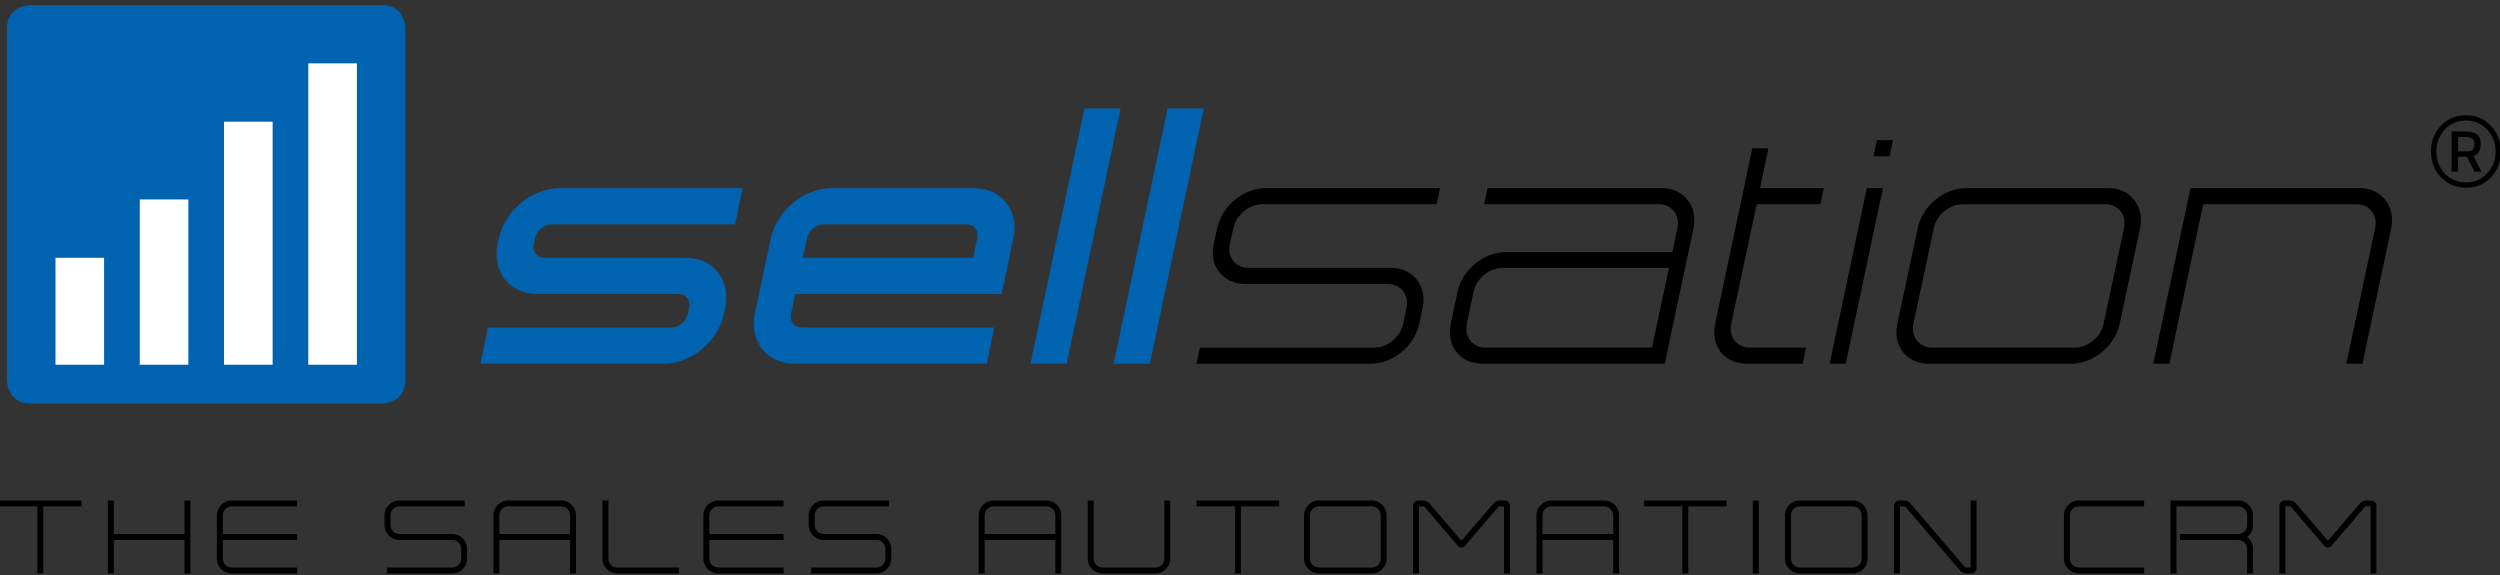 <svg xmlns="http://www.w3.org/2000/svg" width="500" height="115"><rect width="100%" height="100%" fill="#333333" stroke="none"/><path d="M274.201 72.744c4.357 0 8.712-3.552 9.65-7.976l.671-3.217c.938-4.356-1.945-7.976-6.301-7.976H249.7c-2.614 0-4.29-2.144-3.753-4.757l.737-3.217c.536-2.614 3.15-4.758 5.765-4.758h34.888l.669-3.217h-34.888c-4.423 0-8.78 3.618-9.651 7.975l-.737 3.217c-.938 4.422 1.876 7.975 6.299 7.975h28.522c2.613 0 4.288 2.145 3.753 4.759l-.67 3.217c-.535 2.613-3.15 4.758-5.764 4.758h-34.888l-.67 3.218h34.889zM349.996 69.526c-2.612 0-4.29-2.145-3.753-4.758l5.093-23.926h12.744l.67-3.217h-12.743l1.676-7.976h-3.215l-7.441 35.118c-.938 4.423 1.876 7.976 6.301 7.976h11.198l.672-3.218h-11.202zM365.928 72.744h3.216l7.44-35.119h-3.218zM375.377 28.042l-.671 3.217h3.216l.671-3.217zM424.807 45.601l-4.088 19.167c-.535 2.613-3.151 4.758-5.764 4.758h-28.521c-2.614 0-4.29-2.145-3.753-4.758l4.088-19.167c.538-2.614 3.15-4.758 5.765-4.758h28.521c2.611-.001 4.288 2.144 3.752 4.758m-3.083-7.976H393.2c-4.423 0-8.778 3.618-9.647 7.975l-4.088 19.167c-.94 4.423 1.874 7.976 6.298 7.976h28.521c4.359 0 8.713-3.552 9.651-7.976l4.091-19.167c.869-4.356-1.948-7.975-6.302-7.975M471.952 37.625h-33.857l-7.439 35.118h3.215l6.77-31.901h30.642c2.614 0 4.291 2.145 3.754 4.758l-5.766 27.143h3.219l5.765-27.143c.867-4.356-1.947-7.975-6.303-7.975"/><path fill="#0063AF" d="M96.1 72.744h36.634c5.497 0 10.924-4.49 12.063-9.986l.268-1.206c1.139-5.496-2.345-9.986-7.842-9.986h-28.257c-1.542 0-2.546-1.207-2.213-2.748l.269-1.207c.335-1.542 1.81-2.748 3.351-2.748h36.637l1.541-7.237h-36.637c-5.494 0-10.923 4.49-12.129 9.985l-.269 1.207c-1.141 5.496 2.412 9.985 7.907 9.985h28.259c1.54 0 2.479 1.273 2.144 2.748l-.267 1.206c-.336 1.542-1.811 2.748-3.351 2.748H97.573L96.1 72.744zM213.339 72.744l10.791-51.07h-7.238l-10.79 51.07zM229.971 72.744l10.791-51.07h-7.238l-10.791 51.07zM195.434 47.61l-.804 3.955h-34.053l.839-3.955c.336-1.542 1.81-2.748 3.351-2.748h28.522c1.541.001 2.479 1.207 2.145 2.748m-.604-9.985h-28.521c-5.496 0-10.925 4.489-12.132 9.985l-3.216 15.147c-1.139 5.496 2.413 9.985 7.908 9.985h38.508l1.475-7.239h-38.508c-1.542 0-2.48-1.205-2.144-2.747l.839-3.955h41.286l2.346-11.192c1.207-5.494-2.346-9.984-7.841-9.984"/><path d="M333.794 53.575l-3.396 15.95h-33.279c-2.614 0-4.29-2.145-3.754-4.758l1.341-6.366c.535-2.68 3.15-4.826 5.764-4.826h33.324zm-1.385-15.95H297.52l-.67 3.217h34.889c2.613 0 4.288 2.143 3.753 4.757l-1.025 4.826h-33.326c-4.425 0-8.714 3.552-9.65 7.976l-1.341 6.366c-.939 4.424 1.876 7.976 6.299 7.976h36.497l5.764-27.144c.87-4.356-1.945-7.974-6.301-7.974"/><path fill="#0063AF" d="M6.124 1S1.375 1 1.375 5.75v70.226s0 4.75 4.749 4.75h70.227s4.75 0 4.75-4.75V5.75s0-4.75-4.75-4.75H6.124z"/><path fill="#FFF" d="M61.654 12.667h9.724v60.28h-9.724zM44.803 24.334h9.723v48.612h-9.723zM27.95 39.89h9.722v33.057H27.95zM11.097 51.558h9.723v21.389h-9.723z"/><g><path d="M493.033 27.398c.627 0 1.089.106 1.396.322.302.213.454.58.454 1.099 0 .518-.117.889-.349 1.113-.231.223-.607.335-1.125.335h-1.796v-2.869h1.42zm.348 3.967l1.529 2.976h1.368l-1.583-3.136c.964-.34 1.449-1.145 1.449-2.413 0-.912-.254-1.555-.752-1.93-.502-.375-1.26-.563-2.278-.563h-2.788v8.042h1.287v-2.976h1.768zm-.201-7.264c1.689 0 3.101.603 4.238 1.809 1.133 1.206 1.701 2.672 1.701 4.396 0 1.725-.568 3.187-1.701 4.384-1.138 1.198-2.549 1.795-4.238 1.795-1.687 0-3.097-.603-4.221-1.81-1.126-1.207-1.688-2.667-1.688-4.383 0-1.715.562-3.177 1.688-4.383 1.124-1.206 2.534-1.808 4.221-1.808m5.014 11.352c1.314-1.384 1.971-3.096 1.971-5.133 0-2.038-.662-3.758-1.984-5.161-1.324-1.404-2.989-2.105-5.001-2.105-2.009 0-3.677.697-4.998 2.091s-1.983 3.106-1.983 5.134.664 3.744 1.998 5.146c1.328 1.403 3.002 2.104 5.011 2.104 2.01.002 3.673-.691 4.986-2.076M474.22 114.585h.945v-13.424a.943.943 0 0 0-.945-.947h-.965c-.402 0-.886.222-1.147.523l-6.399 7.447a.152.152 0 0 1-.242 0l-6.38-7.447c-.281-.302-.766-.523-1.166-.523h-.949a.95.95 0 0 0-.965.947v13.424h.965v-13.424h.949c.119 0 .34.099.422.2l6.619 7.729a.8.8 0 0 0 1.249 0l6.622-7.729a.693.693 0 0 1 .423-.2h.965v13.424zm-23.722-9.58v-1.912c0-1.59-1.289-2.879-2.858-2.879h-13.426v14.371h.968v-13.424h12.458c1.047 0 1.913.864 1.913 1.932v1.912a1.924 1.924 0 0 1-1.913 1.911h-11.512v.967h11.512c1.047 0 1.913.846 1.913 1.911v4.791h.945v-4.791a2.853 2.853 0 0 0-1.289-2.395 2.85 2.85 0 0 0 1.289-2.394m-21.781 9.58v-.966h-12.94a1.899 1.899 0 0 1-1.912-1.912v-8.614c0-1.067.845-1.932 1.912-1.932h12.94v-.947h-12.94a2.876 2.876 0 0 0-2.876 2.879v8.614a2.876 2.876 0 0 0 2.876 2.878h12.94z"/><path d="M475.28 114.698h-1.173v-13.425h-.853a.612.612 0 0 0-.335.159l-6.623 7.732a.93.93 0 0 1-.712.341.931.931 0 0 1-.71-.341l-6.621-7.73a.61.61 0 0 0-.334-.161h-.835v13.425h-1.193v-13.537c0-.596.474-1.062 1.079-1.062h.949c.427 0 .942.231 1.247.561l6.386 7.45c.027.037.043.032.063.006l6.405-7.453c.283-.326.8-.563 1.234-.563h.965c.586 0 1.061.476 1.061 1.062v13.536zm-.946-.226h.72v-13.311a.833.833 0 0 0-.834-.834h-.965c-.365 0-.824.209-1.061.484l-6.401 7.447c-.09.123-.319.127-.416-.008l-6.379-7.439c-.262-.279-.716-.484-1.078-.484h-.949a.835.835 0 0 0-.852.834v13.311h.74v-13.426h1.061a.81.81 0 0 1 .509.244l6.62 7.727a.694.694 0 0 0 1.073 0l6.623-7.729a.805.805 0 0 1 .51-.242h1.079v13.426zm-23.725.226h-1.171v-4.904c0-.992-.808-1.799-1.799-1.799h-11.626v-1.191h11.626c.991 0 1.799-.808 1.799-1.799v-1.912a1.811 1.811 0 0 0-1.799-1.819h-12.347v13.425H434.1V100.1h13.54c1.638 0 2.97 1.343 2.97 2.993v1.912c0 .959-.436 1.823-1.201 2.395a2.948 2.948 0 0 1 1.201 2.395v4.903zm-.944-.226h.719v-4.678c0-.936-.452-1.775-1.238-2.299l-.141-.096.141-.094a2.73 2.73 0 0 0 1.238-2.301v-1.912c0-1.525-1.231-2.766-2.744-2.766h-13.311v14.145h.738v-13.426h12.572c1.116 0 2.025.918 2.025 2.047v1.912a2.027 2.027 0 0 1-2.025 2.025h-11.397v.738h11.397c1.116 0 2.025.908 2.025 2.025v4.68zm-20.834.226h-13.055a2.993 2.993 0 0 1-2.991-2.991v-8.614c0-1.65 1.34-2.993 2.991-2.993h13.055v1.174h-13.055a1.81 1.81 0 0 0-1.798 1.819v8.614c0 1.009.79 1.798 1.798 1.798h13.055v1.193zm-13.055-14.371a2.766 2.766 0 0 0-2.763 2.766v8.614a2.767 2.767 0 0 0 2.763 2.765h12.829v-.74h-12.829a2.004 2.004 0 0 1-2.027-2.024v-8.614a2.04 2.04 0 0 1 2.027-2.047h12.829v-.719h-12.829zm-21.538 14.371h-.964c-.432 0-.952-.236-1.231-.563l-10.891-12.701a.609.609 0 0 0-.336-.161h-.831v13.425h-1.196v-13.537a1.06 1.06 0 0 1 1.082-1.062h.945c.429 0 .942.231 1.25.561l10.872 12.703a.702.702 0 0 0 .336.142h.853V100.1h1.175v13.52c0 .605-.466 1.078-1.064 1.078zm-23.702 0h-10.544a2.995 2.995 0 0 1-2.993-2.991v-8.614a2.996 2.996 0 0 1 2.993-2.993h10.544c1.641 0 2.974 1.343 2.974 2.993v8.614a2.985 2.985 0 0 1-2.974 2.991zm-18.778 0h-1.192V100.1h1.192v14.598zm-14.108 0h-1.193v-13.425h-7.668V100.1h16.51v1.174h-7.648v13.424zm-13.84 0h-1.175v-6.703h-14.142v6.703h-1.195v-11.605a2.997 2.997 0 0 1 2.993-2.993h10.546c1.64 0 2.973 1.343 2.973 2.993v11.605zm-21.826 0h-1.171v-13.425h-.854a.603.603 0 0 0-.332.159l-6.625 7.732a.93.93 0 0 1-.711.341.931.931 0 0 1-.71-.341l-6.622-7.73a.602.602 0 0 0-.337-.161h-.831v13.425h-1.192v-13.537c0-.596.473-1.062 1.079-1.062h.944c.431 0 .944.231 1.252.561l6.384 7.45c.028.037.044.031.064.005l6.405-7.452a1.77 1.77 0 0 1 1.231-.563h.967a1.06 1.06 0 0 1 1.059 1.062v13.536zm-27.64 0h-10.547a2.994 2.994 0 0 1-2.99-2.991v-8.614a2.995 2.995 0 0 1 2.99-2.993h10.547c1.639 0 2.973 1.343 2.973 2.993v8.614c-.001 1.649-1.335 2.991-2.973 2.991zm-26.165 0h-1.194v-13.425h-7.669V100.1h16.51v1.174h-7.646v13.424zm-17.103 0h-10.547a2.995 2.995 0 0 1-2.991-2.991V100.1h1.194v11.607c0 1.009.789 1.798 1.797 1.798h10.547a1.8 1.8 0 0 0 1.797-1.798V100.1h1.175v11.607c-.001 1.649-1.333 2.991-2.972 2.991zm-18.83 0h-1.175v-6.703h-14.143v6.703h-1.194v-11.605a2.996 2.996 0 0 1 2.993-2.993h10.547c1.639 0 2.972 1.343 2.972 2.993v11.605zm-36.967 0h-13.056v-1.193h13.056c.991 0 1.799-.807 1.799-1.798v-1.913c0-.992-.808-1.799-1.799-1.799h-10.547a2.994 2.994 0 0 1-2.991-2.99v-1.912a2.996 2.996 0 0 1 2.991-2.993h13.056v1.174h-13.056a1.81 1.81 0 0 0-1.798 1.819v1.912c0 .991.807 1.799 1.798 1.799h10.547c1.639 0 2.972 1.342 2.972 2.99v1.913c0 1.649-1.333 2.991-2.972 2.991zm-18.559 0h-13.056a2.994 2.994 0 0 1-2.991-2.991v-8.614a2.995 2.995 0 0 1 2.991-2.993h13.056v1.174h-13.056c-.991 0-1.799.815-1.799 1.819v3.711h14.854v1.191h-14.854v3.712c0 1.009.79 1.798 1.799 1.798h13.056v1.193zm-20.932 0h-12.312a2.995 2.995 0 0 1-2.991-2.991V100.1h1.193v11.607a1.78 1.78 0 0 0 1.798 1.798h12.312v1.193zm-20.594 0h-1.175v-6.703H99.877v6.703h-1.193v-11.605a2.996 2.996 0 0 1 2.993-2.993h10.545c1.639 0 2.972 1.343 2.972 2.993v11.605zm-24.752 0H77.387v-1.193h13.056a1.8 1.8 0 0 0 1.798-1.798v-1.913a1.8 1.8 0 0 0-1.798-1.799H79.896a2.995 2.995 0 0 1-2.992-2.99v-1.912a2.996 2.996 0 0 1 2.992-2.993h13.056v1.174H79.896c-.992 0-1.797.815-1.797 1.819v1.912a1.8 1.8 0 0 0 1.797 1.799h10.547c1.639 0 2.972 1.342 2.972 2.99v1.913c0 1.649-1.334 2.991-2.973 2.991zm-31.022 0H46.364a2.995 2.995 0 0 1-2.991-2.991v-8.614a2.996 2.996 0 0 1 2.991-2.993H59.42v1.174H46.364c-.992 0-1.797.815-1.797 1.819v3.711H59.42v1.191H44.567v3.712c0 1.009.789 1.798 1.797 1.798H59.42v1.193zm-21.338 0h-1.174v-6.703H22.765v6.703h-1.194V100.1h1.194v6.704h14.143V100.1h1.174v14.598zm-29.428 0H7.46v-13.425H-.208V100.1h16.511v1.174H8.654v13.424zm351.338-13.425a1.81 1.81 0 0 0-1.799 1.819v8.614c0 1.009.788 1.798 1.799 1.798h10.544a1.8 1.8 0 0 0 1.799-1.798v-8.614a1.81 1.81 0 0 0-1.799-1.819h-10.544zm-96.195 0a1.81 1.81 0 0 0-1.797 1.819v8.614c0 1.009.788 1.798 1.797 1.798h10.547a1.8 1.8 0 0 0 1.798-1.798v-8.614a1.81 1.81 0 0 0-1.798-1.819h-10.547zm44.696 5.531h14.142v-3.711a1.81 1.81 0 0 0-1.798-1.819h-10.546a1.81 1.81 0 0 0-1.798 1.819v3.711zm-111.565 0h14.143v-3.711a1.809 1.809 0 0 0-1.797-1.819h-10.547c-.991 0-1.799.815-1.799 1.819v3.711zm-97.051 0h14.142v-3.711a1.81 1.81 0 0 0-1.797-1.819h-10.545a1.81 1.81 0 0 0-1.799 1.819v3.711z"/></g></svg>